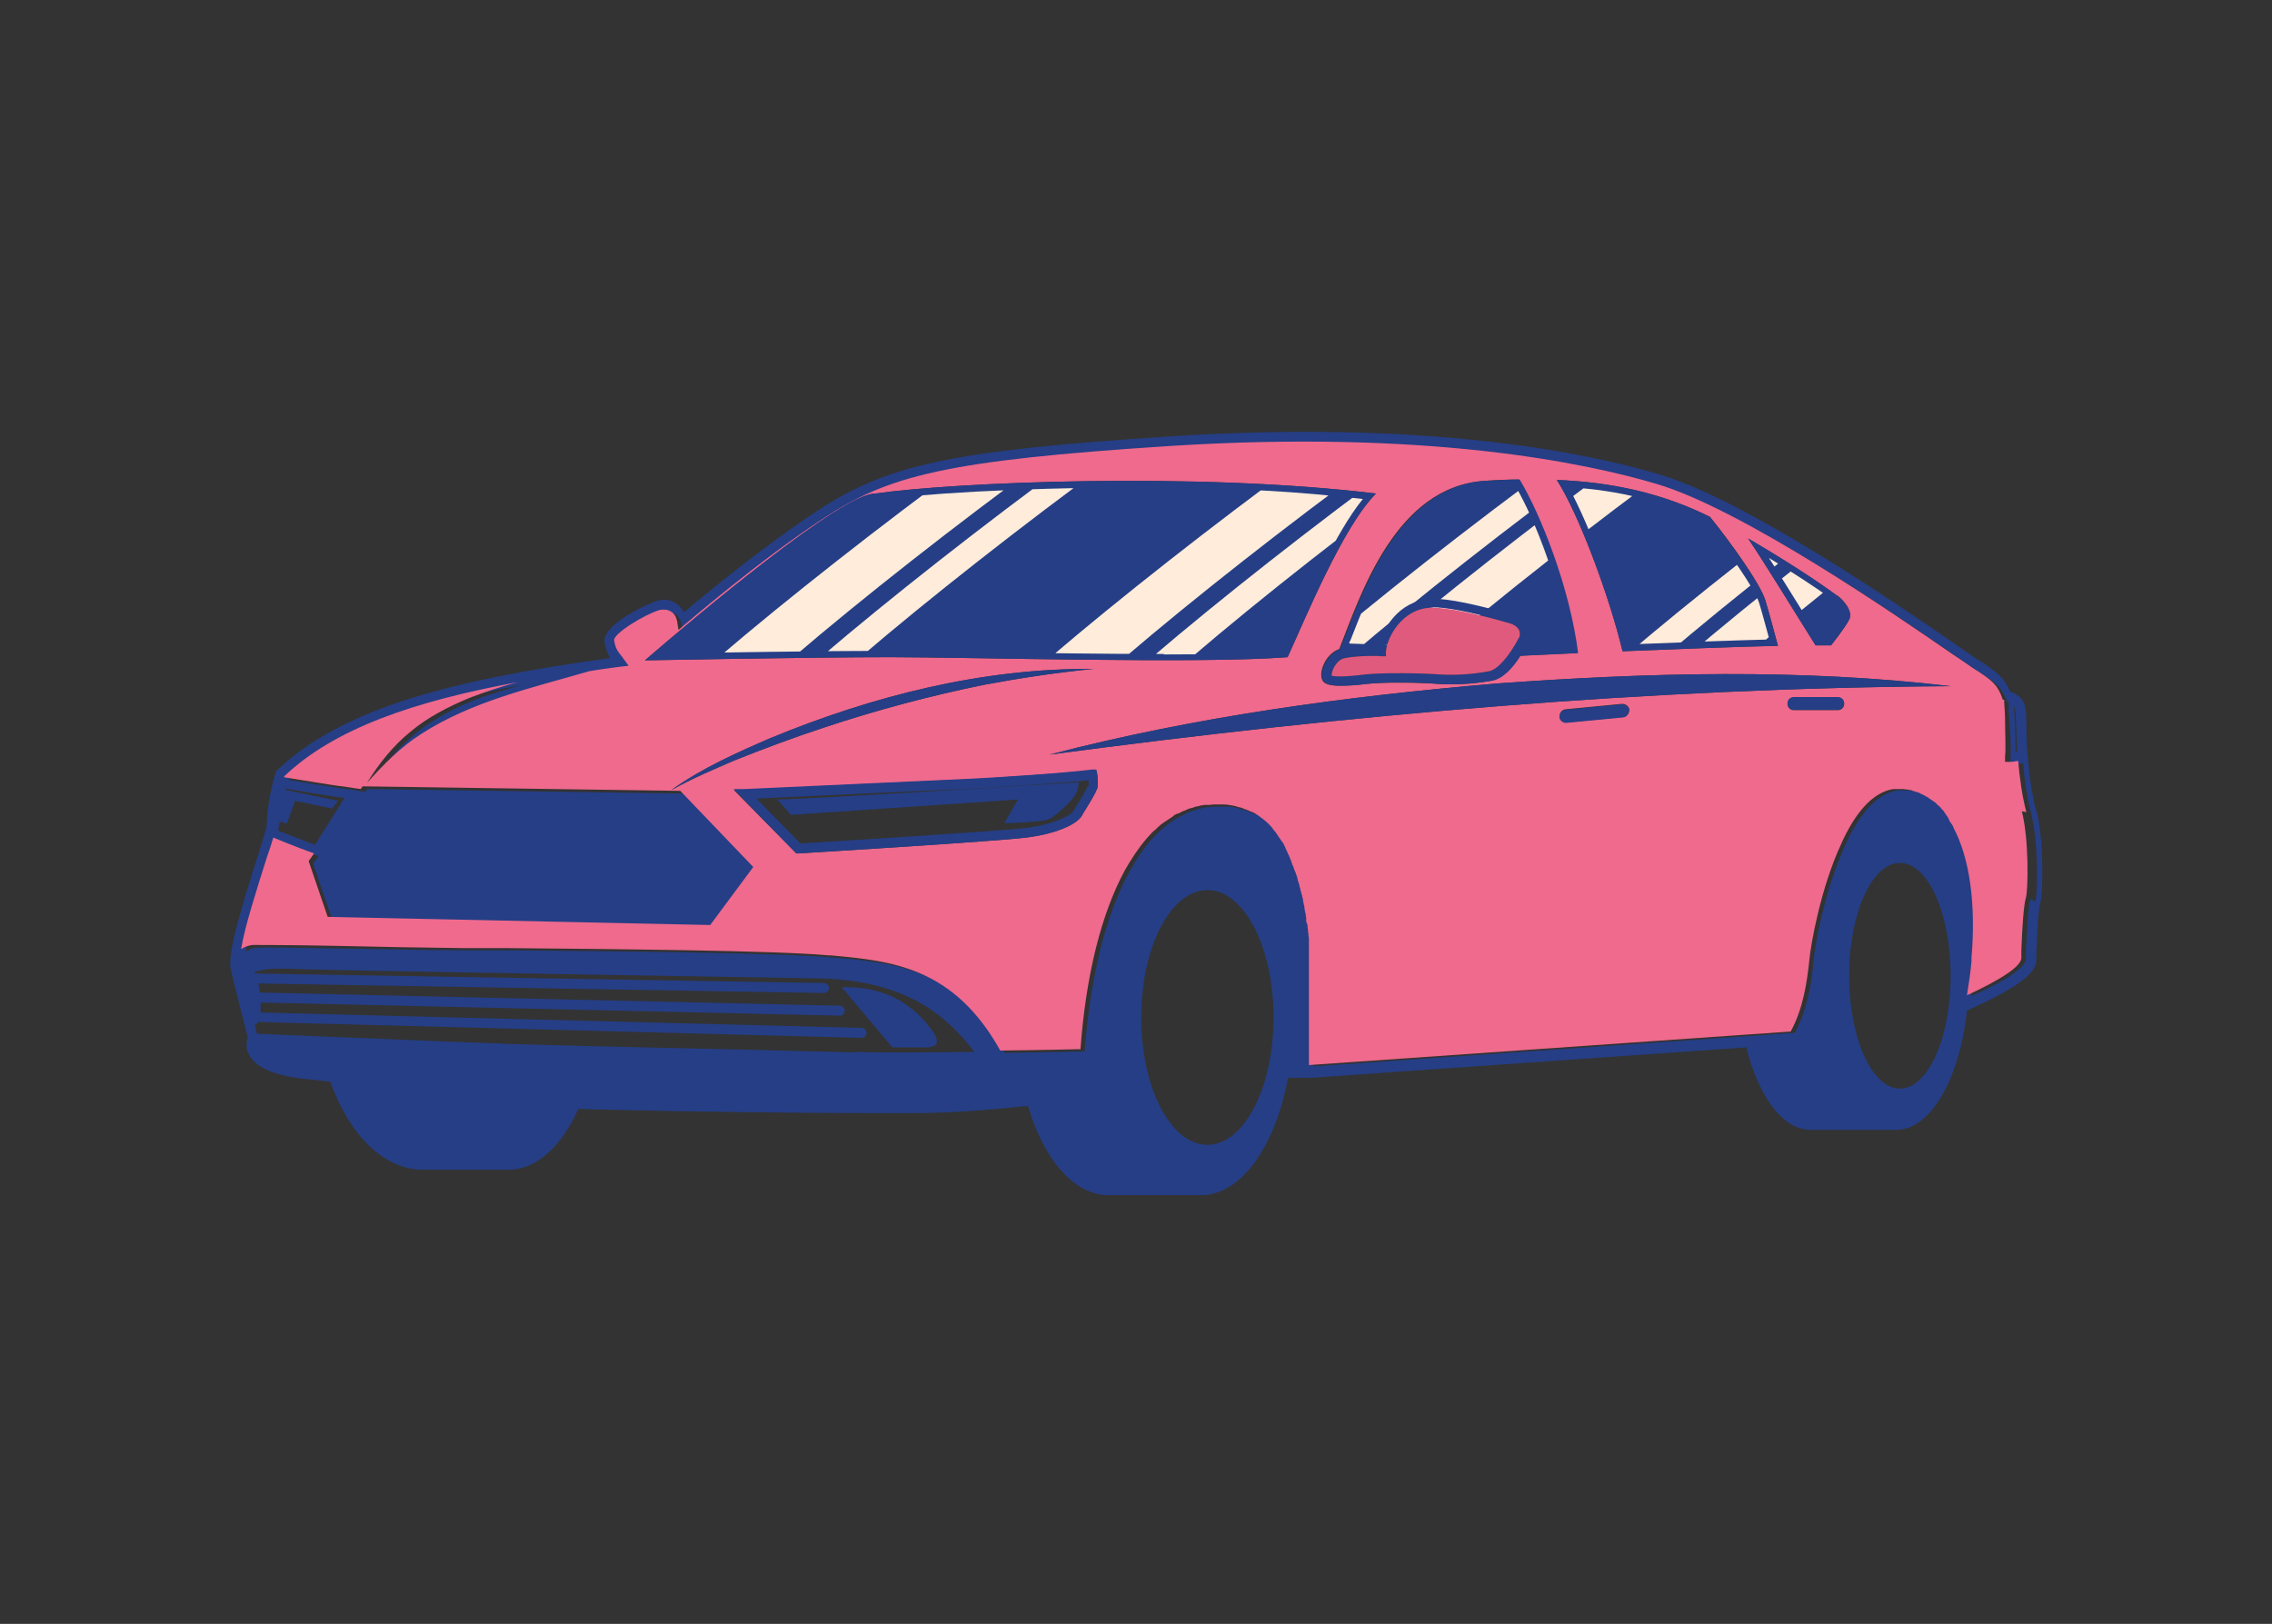 <?xml version="1.0" encoding="UTF-8"?>
<svg id="Layer_1" xmlns="http://www.w3.org/2000/svg" xmlns:xlink="http://www.w3.org/1999/xlink" version="1.1" viewBox="0 0 501.3 358.3">
  <rect x="0" y="0" width="501.3" height="358.3" fill="#333333" stroke="none"/>
  <!-- Generator: Adobe Illustrator 29.3.1, SVG Export Plug-In . SVG Version: 2.1.0 Build 151)  -->
  <defs>
    <style>
      .st0 {
        fill: none;
      }

      .st1 {
        fill: #253e86;
      }

      .st2 {
        fill: #ef6a8d;
      }

      .st3 {
        fill: #e05a7d;
      }

      .st4 {
        fill: #ffecda;
      }

      .st5 {
        clip-path: url(#clippath);
      }
    </style>
    <clipPath id="clippath">
      <path class="st0" d="M256.8,144.3c-12.9,0-27.5-.2-39.3-.4-8.7-.1-16.2-.3-21-.3-13.7,0-40.1.4-50.2.6,20.2-17.2,41.7-33.8,46.8-33.8h.2c9.3-1.4,30.8-2.8,56-2.8s36.9.9,51.4,2.5c-6,7.4-12.2,21.5-16.1,30.3-.5,1.2-1,2.4-1.5,3.4-5.7.4-14.3.6-26.3.6ZM297.7,141.9c0-.2.2-.5.3-.7,4.7-12.1,12.5-32.5,29.8-33.6,2.2-.1,4.5-.3,6.6-.3,4.6,7.9,10.1,22.5,12,35.5-3.7.2-7.4.3-11,.5l-37.6-1.3ZM359.1,142.2c-2.7-10.7-8.3-26.2-13-34.7,11.5.7,21.1,3.2,30.1,7.7,5,6.2,10.9,14.6,11.9,17.7.6,1.9,1.5,5.3,2.3,8.2-8,.2-18.6.6-31.3,1.1ZM397.9,135.2c-2.5-4-5.2-8.4-7.6-12.1,5.5,3.4,10.2,6.4,14,9.2h.2c1.5,1.2,2.6,3,2.3,3.7-.6,1.1-2.4,3.5-3.4,4.8,0,0-1.4,0-1.9,0-1.1-1.8-2.3-3.7-3.5-5.7Z"/>
    </clipPath>
  </defs>
  <g>
    <g>
      <path class="st1" d="M449.2,178.7c-1.5-5.8-2.1-14.2-2.1-18.4s0-6.4-3.6-7.7c-1.2-2.9-2.6-4.2-7-7-.7-.4-2.4-1.6-4.7-3.2-12.7-8.8-46.5-32-65.6-37.7-16-4.8-51.3-12.1-108.2-8.4-47.5,3.1-62,6.1-77.5,16.3-12.2,8-25.6,19.1-29.6,22.5-.4-.8-1-1.5-1.8-2-1.2-.8-2.7-1-4.2-.5-1.9.6-12.2,5.2-11.5,9.2.3,1.7.8,2.7,1.3,3.4-33.6,4.6-59,10.7-73.7,24.9l-.2.2v.3c-1.7,5.2-2,11-2,12-.6,1.9-1.2,4-1.9,6.2-4,12.6-6.7,21.7-6,25,.7,3.3,3.1,12.3,3.8,15.2,0,0,0,0,0,0-.5,1.3-.4,2.7.4,4,1.1,1.9,4.2,4.3,12.6,5.1,1.4.1,3.2.4,5.2.6,4.1,11.6,11.7,19.4,20.5,19.4h18.8c6.2,0,11.7-5.2,15.4-13.4,1.3,0,2.5,0,3.8.1,21,.5,45.4.8,61.8.8s6.9,0,9.7,0c8.6-.1,17.5-.9,23.9-1.6,3.5,11.8,10.1,19.7,17.8,19.7h20.4c8.9,0,16.4-10.8,19.2-25.9h3.1,0c0,0,1.2,0,1.2,0h1c0,0,95.8-6.7,95.8-6.7,2.7,10.8,8,18.2,14.2,18.2h18.9c7.6,0,14-11.3,15.6-26.4h.2c10.6-4.8,15-8,15.1-11,0-.5,0-1.1,0-1.9.2-3.3.4-9.4.9-10.9.6-2.2.8-13.8-.9-20.3ZM444.9,160.3c0,1.4,0,3.3.2,5.5-.1,0-.2,0-.4,0,0-2.1,0-4.7-.2-7.2,0-1-.1-2-.2-2.9.5.9.5,2.2.5,4.5ZM61.9,181.3l1.4.4,1.8-5,8.2,1.7,1.3-1.7-11.6-2.4c0-.1,0-.2,0-.3,2.8.5,10.1,1.7,11.1,1.8.5,0,1.2.2,1.9.3l-6.5,10.3c-3.8-1.4-6.8-2.6-8.1-3.1,0-.6.2-1.3.3-1.9ZM188.7,232.2c-4.3-.1-13.6-.3-24.4-.6-17-.4-37.5-.8-49.6-1.2-1.8,0-3.5-.1-5.3-.2-.2,0-.3,0-.5,0-14.3-.5-47-1.9-52.2-2.1-.1-.5-.3-1.2-.5-2,.3,0,.6-.3.8-.6l133.1,3.5h0c.6,0,1.1-.5,1.1-1.1,0-.6-.5-1.1-1-1.1l-132.7-3.4c0-.6,0-1.4,0-2.2l127.8,2.9h0c.6,0,1.1-.5,1.1-1.1,0-.6-.5-1.1-1.1-1.1l-128-2.9c0-.7-.2-1.4-.3-2l124.8,2.1h0c.6,0,1.1-.5,1.1-1.1,0-.6-.5-1.1-1.1-1.1l-125.5-2.1c0-.1-.1-.2-.2-.3,1.8-.7,4.5-.9,9-.7,4.6.2,38.9.8,69.1,1.3,23.3.4,43.5.7,47.2.8,18.5.6,27.3,8,33.6,16.2-10,.1-20.6.2-26.2,0ZM266.4,252.6c-8.1,0-14.6-12.6-14.6-28.1s6.5-28.1,14.6-28.1,14.6,12.6,14.6,28.1-6.5,28.1-14.6,28.1ZM419.2,240.2c-6.2,0-11.2-11.2-11.2-24.9s5-24.9,11.2-24.9,11.2,11.2,11.2,24.9-5,24.9-11.2,24.9ZM448,198.4c-.5,1.6-.7,6.6-1,11.4,0,.8,0,1.4,0,1.8,0,1.8-4.1,4.6-12,8.2.4-2.6.8-5.1,1-7.6,0,0,0-.2,0-.3,0-.1,0-.3,0-.4,1-11.8-.4-21.9-4-28.7,0,0,0,0,0-.1-.1-.2-.2-.4-.4-.7,0,0-.1-.2-.2-.3,0-.2-.2-.3-.3-.5,0-.1-.2-.3-.2-.4,0-.1-.2-.2-.2-.3,0-.2-.2-.3-.3-.4,0,0-.2-.2-.2-.3,0,0-.2-.2-.2-.3,0,0,0,0,0-.1,0,0,0-.1-.1-.1-.1-.2-.3-.3-.4-.4-.2-.2-.3-.4-.5-.6-.2-.2-.4-.3-.6-.5-.2-.2-.3-.3-.5-.5-.2-.2-.4-.3-.6-.4-.2-.1-.4-.3-.6-.4-.2-.1-.4-.2-.6-.4-.2-.1-.4-.2-.6-.4-.2-.1-.4-.2-.7-.3-.2,0-.4-.2-.6-.3-.2,0-.5-.2-.7-.2-.2,0-.4-.1-.6-.2-.3,0-.5-.1-.8-.2-.2,0-.3,0-.5-.1-.5,0-.9,0-1.4,0,0,0-.1,0-.2,0h0c-.2,0-.5,0-.7,0-.1,0-.2,0-.3,0-.1,0-.2,0-.4,0-4.1.7-7.8,4.4-11,11.1l-.5,1.1h0c-4.5,9.7-6.7,22.2-7,25.7-.4,4.6-1.3,10.5-4.1,15.6l-106.3,7.4c0-.2,0-.5,0-.7,0-.4,0-.8,0-1.1,0-.5,0-.9,0-1.4,0-.4,0-.7,0-1.1,0-.4,0-.9,0-1.4,0-.4,0-.7,0-1.1,0-.4,0-.9,0-1.3,0-.4,0-.7,0-1.1,0-.4,0-.9,0-1.3v-1c0-.4,0-.8,0-1.2s0-.7,0-1c0-.4,0-.8,0-1.2,0-.3,0-.7,0-1,0-.4,0-.8,0-1.2,0-.3,0-.7,0-1,0-.4,0-.8,0-1.1,0-.3,0-.7,0-1,0-.4,0-.7,0-1.1,0-.3,0-.6,0-.9,0-.4,0-.7,0-1.1,0-.3,0-.6,0-.9,0-.4,0-.7,0-1,0-.3,0-.6,0-.9,0-.3,0-.7,0-1,0-.3,0-.6,0-.9,0-.3,0-.7-.1-1,0-.3,0-.6-.1-.8,0-.3,0-.6-.1-.9,0-.3,0-.6-.1-.8,0-.3-.1-.6-.2-.9,0-.3,0-.5-.1-.8,0-.3-.1-.6-.2-.9,0-.2-.1-.5-.2-.8,0-.3-.1-.6-.2-.9,0-.2,0-.5-.2-.7,0-.3-.1-.6-.2-.8,0-.2-.1-.5-.2-.7,0-.3-.1-.5-.2-.8,0-.2-.1-.4-.2-.7,0-.3-.1-.5-.2-.8,0-.2-.1-.4-.2-.6,0-.2-.2-.5-.2-.8,0-.2-.1-.4-.2-.6,0-.2-.2-.5-.3-.7,0-.2-.1-.4-.2-.6,0-.2-.2-.5-.3-.7,0-.2-.2-.4-.2-.6,0-.2-.2-.4-.3-.7,0-.2-.1-.4-.2-.5,0-.2-.2-.4-.3-.6,0-.2-.2-.3-.2-.5-.1-.2-.2-.4-.3-.6,0-.1-.2-.3-.2-.4-.1-.2-.2-.4-.3-.6,0-.1-.2-.3-.2-.4-.1-.2-.2-.4-.4-.6,0-.1-.2-.3-.3-.4-.1-.2-.3-.4-.4-.6,0-.1-.2-.2-.2-.3-.2-.2-.3-.4-.5-.6,0,0-.1-.2-.2-.3-.2-.3-.5-.5-.7-.8-.4-.4-.8-.8-1.2-1.1,0,0,0,0,0,0-.4-.3-.8-.7-1.2-.9,0,0,0,0,0,0-.4-.3-.9-.6-1.3-.8,0,0,0,0-.1,0-.5-.2-.9-.4-1.4-.6,0,0,0,0-.1,0-.5-.2-1-.4-1.4-.5,0,0,0,0-.1,0-.5-.1-1-.3-1.5-.4h-.1c-.5-.1-1-.2-1.6-.2,0,0,0,0-.1,0-.5,0-1.1,0-1.6,0s0,0,0,0c-.2,0-.5,0-.7,0-.5,0-.9,0-1.4.1-.2,0-.4,0-.6,0-.2,0-.5,0-.7.1-.3,0-.5.1-.8.2-.2,0-.3,0-.5.1-.3,0-.6.2-.9.3-.1,0-.2,0-.4.1-.3.1-.6.2-1,.4,0,0-.2,0-.3.1-.3.1-.6.3-1,.5,0,0-.2,0-.3.1-.3.2-.6.4-1,.6,0,0-.2.1-.2.1-.3.2-.6.4-.9.6-.1,0-.2.1-.3.2-.3.2-.6.4-.8.6-.1.1-.3.2-.4.3-.2.2-.5.4-.7.6-.2.2-.4.4-.6.6-.2.1-.3.3-.5.4-1.8,1.9-3.6,4.1-5.1,6.8l-1,1.7h0c-5.1,9.4-8.5,22.9-9.8,39.5-.1,0-.3,0-.4,0-.2,0-7.8.2-17.2.3-10.2-18.5-24-19.8-37.4-21h-.4c-12-1.1-48.6-1.4-70.5-1.6-3.7,0-7,0-9.8,0-9.3,0-19.8-.3-28.3-.4-10.1-.2-17.3-.3-18.6-.2-.8,0-1.7.4-2.5.9.9-4.9,3.5-13.2,5.7-20.3.5-1.5.9-2.9,1.4-4.3,1,.4,4.5,1.9,9,3.5l-1.2,1.7,4.2,12.3,84.4,1.8,9.5-12.8-16.1-16.8-70.1-1-.4.6-1.4-.2c0,0-2.3-.4-3.6-.5-.9-.1-8.1-1.3-11.9-1.9,0,0,0-.2,0-.2,11.2-10.6,28.8-16.6,51.6-20.8-3.7,1-7.4,2.1-11,3.5-4.5,1.9-9,4.2-12.8,7.4-3.8,3.1-6.9,7-9.5,11.2,3.6-4,7.5-7.9,12-10.8,11.2-7.2,24.3-10.1,37-13.8,2.2-.3,4.5-.7,6.9-.9l1.8-.2-1.1-1.5c-.2-.3-.4-.5-.6-.8-.7-.9-1.1-1.4-1.5-3.3-.3-1.5,6.7-5.8,10-6.7.9-.2,1.8-.1,2.5.3.7.5,1.2,1.2,1.4,2.2l.3,1.9,1.5-1.3c.2-.1,16.2-14,30.6-23.4,14.2-9.3,26.6-12.7,76.4-15.9,56.6-3.7,91.6,3.7,107.4,8.4,18.8,5.6,52.4,28.7,65,37.4,2.4,1.7,4,2.8,4.7,3.2,4.5,2.8,5.3,3.8,6.4,6.4l.2.5h.3c0,1.2,0,2.7.2,4.4.2,2.9.3,6.1.2,8.1v1.2c0,0,1.1,0,1.1,0,.7,0,1.2,0,1.7-.2.3,3.7.9,7.9,1.8,11.3,1.6,6.2,1.4,17.4.9,19.2Z"/>
      <path class="st2" d="M447.1,179.2c-.9-3.4-1.5-7.6-1.8-11.3-.5,0-1,.2-1.7.2h-1.2v-1.2c.2-2,0-5.3,0-8.1,0-1.7-.2-3.3-.2-4.4h-.3c0,0-.2-.6-.2-.6-1-2.6-1.9-3.6-6.4-6.4-.7-.5-2.3-1.6-4.7-3.2-12.6-8.7-46.2-31.8-65-37.4-15.8-4.7-50.8-12-107.4-8.4-49.8,3.2-62.2,6.6-76.4,15.9-14.4,9.4-30.4,23.3-30.6,23.4l-1.5,1.3-.3-1.9c-.2-1-.6-1.7-1.4-2.2-.7-.4-1.6-.5-2.5-.3-3.3,1-10.2,5.2-10,6.7.3,1.8.8,2.4,1.5,3.3.2.2.4.5.6.8l1.1,1.5-1.8.2c-2.3.3-4.6.6-6.9,1-12.7,3.7-25.8,6.6-37,13.8-4.6,2.9-8.4,6.8-12,10.8,2.6-4.2,5.7-8.1,9.5-11.2,3.8-3.2,8.3-5.5,12.8-7.4,3.6-1.4,7.2-2.6,11-3.6-22.8,4.2-40.5,10.2-51.6,20.8,0,0,0,.2,0,.2,3.8.6,11,1.8,11.9,1.9,1.2.1,3.5.5,3.6.5l1.4.2.4-.6,70.1,1,16.1,16.8-9.5,12.8-84.4-1.8-4.2-12.3,1.2-1.7c-4.5-1.6-8-3.1-9-3.5-.4,1.4-.9,2.9-1.4,4.3-2.2,7-4.9,15.3-5.7,20.3.8-.5,1.7-.8,2.5-.9,1.2,0,8.5,0,18.6.2,8.5.2,19,.4,28.3.5,2.8,0,6.1,0,9.8,0,21.9.2,58.6.5,70.5,1.6h.4c13.3,1.2,27.1,2.5,37.4,21,9.4-.1,17.1-.3,17.3-.3.1,0,.3,0,.4,0,1.2-16.6,4.7-30.1,9.8-39.5h0l1-1.7c1.6-2.6,3.3-4.9,5.2-6.8.2-.2.3-.3.5-.4.2-.2.4-.4.6-.6.2-.2.5-.4.7-.6.1-.1.3-.2.4-.3.3-.2.6-.4.9-.6,0,0,.2-.1.3-.2.3-.2.6-.4.9-.6,0,0,.2-.1.2-.2.3-.2.6-.4,1-.5,0,0,.2,0,.3-.1.3-.2.6-.3,1-.5,0,0,.2,0,.3-.1.3-.1.6-.3.9-.4.1,0,.2,0,.4-.1.3,0,.6-.2.9-.3.2,0,.3,0,.5-.1.3,0,.5-.1.8-.2.2,0,.5,0,.7-.1.2,0,.4,0,.6,0,.5,0,.9,0,1.4-.1.2,0,.5,0,.7,0s0,0,0,0c.5,0,1.1,0,1.6,0,0,0,0,0,.1,0,.5,0,1.1.1,1.6.2h.1c.5.1,1,.2,1.5.4,0,0,0,0,.1,0,.5.1,1,.3,1.4.5,0,0,0,0,.1,0,.5.2.9.4,1.4.6,0,0,0,0,.1,0,.4.2.9.5,1.3.8,0,0,0,0,0,0,.4.3.8.6,1.2.9,0,0,0,0,0,0,.4.3.8.7,1.2,1.1.2.2.5.5.7.8,0,0,.1.2.2.3.2.2.3.4.5.6,0,.1.2.2.2.3.1.2.3.4.4.6,0,.1.2.3.3.4.1.2.2.4.4.6,0,.1.2.3.3.4.1.2.2.4.3.6,0,.1.2.3.2.5.1.2.2.4.3.6,0,.2.2.3.2.5.1.2.2.4.3.6,0,.2.2.3.2.5,0,.2.2.4.3.7,0,.2.1.4.2.6,0,.2.2.5.3.7,0,.2.1.4.2.6,0,.2.2.5.3.7,0,.2.1.4.2.6,0,.2.2.5.2.8,0,.2.1.4.2.6,0,.3.2.5.2.8,0,.2.1.4.2.7,0,.3.1.5.2.8,0,.2.1.5.2.7,0,.3.1.6.2.8,0,.2,0,.5.1.7,0,.3.1.6.2.9,0,.2,0,.5.1.8,0,.3.1.6.2.9,0,.3,0,.5.1.8v.9c.2.3.2.5.3.8,0,.3,0,.6.1,1,0,.3,0,.6.1.8,0,.3,0,.6.1,1,0,.3,0,.6,0,.9,0,.3,0,.7,0,1,0,.3,0,.6,0,.9,0,.3,0,.7,0,1,0,.3,0,.6,0,.9,0,.4,0,.7,0,1.1,0,.3,0,.6,0,.9,0,.4,0,.7,0,1.1,0,.3,0,.6,0,1,0,.4,0,.8,0,1.1,0,.3,0,.7,0,1,0,.4,0,.8,0,1.2,0,.3,0,.7,0,1,0,.4,0,.8,0,1.2,0,.3,0,.7,0,1s0,.8,0,1.2c0,.3,0,.7,0,1.1,0,.4,0,.8,0,1.3,0,.4,0,.7,0,1.1,0,.4,0,.9,0,1.3,0,.4,0,.7,0,1.1,0,.4,0,.9,0,1.3,0,.4,0,.7,0,1.1,0,.5,0,.9,0,1.4,0,.4,0,.8,0,1.1,0,.2,0,.5,0,.7l106.3-7.4c2.8-5.1,3.6-11,4.1-15.6.3-3.5,2.5-16,7-25.7h0s.5-1.1.5-1.1c3.2-6.7,6.9-10.4,11-11.1.1,0,.2,0,.4,0,.1,0,.2,0,.3,0,.2,0,.5,0,.7,0h0c0,0,.1,0,.2,0,.5,0,.9,0,1.4.1.2,0,.4,0,.5.1.3,0,.5,0,.8.2.2,0,.4.1.6.2.2,0,.5.1.7.2.2,0,.4.2.6.3.2,0,.4.2.6.3.2,0,.4.2.6.3.2.1.4.2.6.4.2.1.4.3.6.4.2.1.4.3.6.4.2.2.4.3.5.5.2.2.4.3.6.5.2.2.3.4.5.6.1.1.3.3.4.4,0,0,0,.1.1.2,0,0,0,0,0,0,0,0,.1.2.2.3,0,0,.1.2.2.3.1.1.2.3.3.4,0,.1.2.2.2.4,0,.1.2.2.2.4,0,.2.2.3.3.5,0,0,.1.2.2.3.1.2.3.4.4.7,0,0,0,0,0,.1,3.6,6.7,5,16.9,4,28.7,0,.1,0,.3,0,.4,0,0,0,.2,0,.3-.2,2.5-.6,5-1,7.6,7.8-3.6,11.9-6.4,12-8.2,0-.5,0-1.1,0-1.9.2-4.9.5-9.8,1-11.4.5-1.7.7-13-.9-19.1ZM405.3,131.3c1.6,1.2,3.6,3.6,2.7,5.4-.8,1.7-4,5.7-4,5.7-1,0-2.2,0-3.4,0-4.6-7.3-11.1-18-14.9-23.6,12.3,7.2,18.2,11.6,19.6,12.6ZM377.2,113.9c4.7,5.8,11.2,14.9,12.3,18.5.7,2.3,1.9,6.7,2.8,10.1-9.5.2-21.7.7-34.3,1.2-2.8-11.8-9.6-30.2-14.5-37.8,12.2.5,23.2,2.9,33.7,8.1ZM327.6,106.1c2.6-.2,5.1-.3,7.5-.3,4.7,7.8,11.1,24,12.9,38.3-4.3.2-8.6.4-12.7.6-1.8,2.7-4,5.1-6.3,5.5-2.8.5-7.1,1-11.8.7-4-.3-11.9-.4-15.7,0-2.6.3-4.4.4-5.8.4-2.1,0-2.9-.3-3.4-.6-.7-.5-.9-1.4-.7-2.7.4-1.9,1.7-4,3.9-4.8,4.8-12.3,12.5-35.8,32-37.1ZM193.1,108.9c17.4-2.5,70.9-4.8,110.5,0-7.3,7.3-15.6,27.6-19.5,36.1-18.9,1.5-70.4,0-87.7,0s-54.1.7-54.1.7c11-9.5,43.5-36.9,50.8-36.8ZM148.3,174.2c6.6-4.7,14.2-8.1,21.6-11.3,22.5-9.3,46.8-15.5,71.3-15.3-8.1.8-16.1,2-24.1,3.5-11.8,2.4-23.8,5.6-35.2,9.4-6.7,2.2-13.4,4.7-19.9,7.3-4.6,2-9.4,4-13.8,6.5ZM242.1,173.9c-.3,1-1.7,3.3-3.2,5.7l-.2.4c-1.3,2.1-6.2,4-12.2,4.8-6.1.8-48.5,3.4-50.3,3.5h-.5s-13.8-14-13.8-14h2.4c.4-.1,41.4-2,48.2-2.3,7-.3,22.1-1.4,28.4-2h1c0,0,.2.9.2.9,0,.2.3,1.9,0,3.2ZM358.1,158.2l-12.5,1.2s0,0-.1,0c-.7,0-1.4-.6-1.4-1.3,0-.8.5-1.5,1.3-1.6l12.5-1.2c.8,0,1.5.5,1.6,1.3,0,.8-.5,1.5-1.3,1.6ZM405.5,156.7h-9.7c-.8,0-1.4-.6-1.4-1.4s.6-1.4,1.4-1.4h9.7c.8,0,1.4.6,1.4,1.4s-.6,1.4-1.4,1.4ZM231.6,166.5c32.2-8.4,65.6-12.9,98.8-15.7,33.3-2.4,66.9-3.3,100,.6-66.6.4-132.9,6.3-198.8,15.1Z"/>
      <path class="st1" d="M430.4,151.4c-66.6.4-132.9,6.3-198.8,15.1,32.2-8.4,65.6-12.9,98.8-15.7,33.3-2.4,66.9-3.3,100,.6Z"/>
      <path class="st1" d="M242.1,170.8l-.2-1h-1c-6.3.8-21.5,1.8-28.4,2.1-6.8.3-47.8,2.2-48.2,2.2h-2.4c0,.1,13.8,14.2,13.8,14.2h.5c1.8-.1,44.2-2.7,50.3-3.5,6-.7,10.9-2.7,12.2-4.8l.2-.4c1.5-2.4,2.9-4.7,3.2-5.7.3-1.3,0-3,0-3.2ZM240,173.4c-.2.8-2.1,3.8-2.9,5.1l-.2.4c-.7,1.1-4.4,3-10.6,3.8-5.7.7-44.8,3.1-49.7,3.4l-9.7-9.9c9-.4,40-1.9,45.8-2.1,6.8-.3,20.5-1.3,27.5-1.9,0,.4,0,.9,0,1.2Z"/>
      <path class="st1" d="M237.4,175.2c-.7,1.3-4.9,5.4-6.4,5.7-1.5.4-7.5.8-9.4.7l3-5.2-50.1,3.4-3-3.4c6,0,66.5-3.8,66.5-3.8,0,0,0,1.2-.6,2.5Z"/>
      <path class="st1" d="M206.7,230.2c-.2.5-.9.8-1.9.9-.9,0-2.1,0-3.2,0-2.3,0-4.5,0-4.5,0h-.2s-11.2-13.3-11.2-13.3h.8c7.8,0,14,2.9,18.5,8.7,1.3,1.6,2,2.9,1.6,3.8Z"/>
      <path class="st1" d="M303.6,108.9c-7.3,7.3-15.6,27.6-19.5,36.1-18.9,1.5-70.4,0-87.7,0s-54.1.7-54.1.7c11-9.5,43.5-36.9,50.8-36.8,17.4-2.5,70.9-4.8,110.5,0Z"/>
      <path class="st1" d="M335.2,105.8c-2.5,0-5,.2-7.5.3-19.5,1.3-27.2,24.9-32,37.1-2.1.8-3.5,3-3.9,4.8-.3,1.2,0,2.2.7,2.7.5.3,1.3.6,3.4.6s3.2-.1,5.8-.4c3.8-.5,11.7-.4,15.7,0,4.6.3,9-.2,11.8-.7,2.4-.4,4.6-2.8,6.3-5.5,4.1-.2,8.4-.4,12.7-.6-1.8-14.3-8.2-30.5-12.9-38.3ZM335.2,140.6c-2.3,4.4-4.8,7.1-6.6,7.5-2.7.5-6.8,1-11.2.7-4-.3-12.1-.4-16.1,0-5.4.7-7,.4-7.5.3,0-.3.1-1.1.6-2,.4-.6,1.1-1.7,2.4-1.9,3-.6,7.9-.5,7.9-.4h1.1s0-1,0-1c.2-3.2,3.6-9.4,9.7-9.7,2.2-.1,7.1.4,17.5,3.4,1.1.3,1.9.9,2.2,1.6.2.5.2,1.1,0,1.6Z"/>
      <path class="st1" d="M148.3,174.2c6.6-4.7,14.2-8.1,21.6-11.3,22.5-9.3,46.8-15.5,71.3-15.3-8.1.8-16.1,2-24.1,3.5-11.8,2.4-23.8,5.6-35.2,9.4-6.7,2.2-13.4,4.7-19.9,7.3-4.6,2-9.4,4-13.8,6.5h0Z"/>
      <path class="st1" d="M392.3,142.5c-9.5.2-21.7.7-34.3,1.2-2.8-11.8-9.6-30.2-14.5-37.8,12.2.5,23.2,2.9,33.7,8.1,4.7,5.8,11.2,14.9,12.3,18.5.7,2.3,1.9,6.7,2.8,10.1Z"/>
      <path class="st1" d="M408,136.7c-.8,1.7-4,5.7-4,5.7-1,0-2.2,0-3.4,0-4.6-7.3-11.1-18-14.9-23.6,12.3,7.2,18.2,11.6,19.6,12.6,1.6,1.2,3.6,3.6,2.7,5.4Z"/>
      <path class="st1" d="M359.4,156.7c0,.8-.5,1.5-1.3,1.6l-12.5,1.2s0,0-.1,0c-.7,0-1.4-.6-1.4-1.3,0-.8.5-1.5,1.3-1.6l12.5-1.2c.8,0,1.5.5,1.6,1.3Z"/>
      <path class="st1" d="M406.9,155.2c0,.8-.6,1.4-1.4,1.4h-9.7c-.8,0-1.4-.6-1.4-1.4s.6-1.4,1.4-1.4h9.7c.8,0,1.4.6,1.4,1.4Z"/>
    </g>
    <g class="st5">
      <path class="st4" d="M142.3,160.1c13.2-14.4,66.4-56.4,99.9-78.2h16.5c-33.6,21.8-86.8,63.8-99.9,78.2h-16.5Z"/>
      <path class="st4" d="M164.8,160.1c13.2-14.4,66.4-56.4,99.9-78.2h8.8c-33.6,21.8-86.8,63.8-99.9,78.2h-8.8Z"/>
      <path class="st4" d="M215.5,160.1c13.2-14.4,66.4-56.4,99.9-78.2h16.5c-33.6,21.8-86.8,63.8-99.9,78.2h-16.5Z"/>
      <path class="st4" d="M237.9,160.1c13.2-14.4,66.4-56.4,99.9-78.2h8.8c-33.6,21.8-86.8,63.8-99.9,78.2h-8.8Z"/>
      <path class="st4" d="M342,160.1c13.2-14.4,66.4-56.4,99.9-78.2h8.8c-33.6,21.8-86.8,63.8-99.9,78.2h-8.8Z"/>
      <path class="st4" d="M355.7,160.1c13.2-14.4,66.4-56.4,99.9-78.2h13.1c-33.6,21.8-86.8,63.8-99.9,78.2h-13.1Z"/>
      <path class="st4" d="M272.5,160.1c13.2-14.4,66.4-56.4,99.9-78.2h8.8c-33.6,21.8-86.8,63.8-99.9,78.2h-8.8Z"/>
      <path class="st4" d="M286.1,160.1c13.2-14.4,66.4-56.4,99.9-78.2h13.1c-33.6,21.8-86.8,63.8-99.9,78.2h-13.1Z"/>
      <path class="st1" d="M316.1,134c2.5,0,7.4.7,17,3.4,1.1.3,1.9.9,2.2,1.6.2.5.2,1.1,0,1.6-2.3,4.3-4.8,7.1-6.6,7.5-2.1.4-5.1.8-8.4.8s-1.9,0-2.8,0c-2-.1-5.1-.2-8.2-.2-3,0-6,0-8,.3-2.7.3-4.4.4-5.5.4s-1.7-.1-1.9-.2c0-.3.1-1.1.6-2,.4-.6,1.1-1.7,2.4-1.9,1.9-.4,4.6-.5,6.3-.5s1.6,0,1.6,0h1.1s0-1,0-1c.2-3.2,3.6-9.4,9.7-9.7.2,0,.4,0,.6,0M316.1,132.2h0c-.2,0-.5,0-.6,0-6.8.3-10.7,6.7-11.3,10.7-.3,0-.6,0-1.1,0-1.9,0-4.6,0-6.7.5-1.9.4-3,1.9-3.5,2.8-.7,1.1-.9,2.2-.9,2.9v1.2s1.2.4,1.2.4c.6.2,1.4.3,2.5.3s3.4-.1,5.8-.4c1.7-.2,4.5-.3,7.8-.3,2.8,0,5.9,0,8,.2.9,0,1.9,0,2.9,0,3.5,0,6.7-.4,8.7-.8,3.2-.6,6.3-5.5,7.8-8.4.5-1,.6-2.1.1-3.1-.5-1.2-1.7-2.1-3.3-2.6-8-2.3-13.9-3.5-17.4-3.5h0Z"/>
    </g>
  </g>
  <path class="st3" d="M335.2,140.6c-2.3,4.4-4.8,7.1-6.6,7.5-2.7.5-6.8,1-11.2.7-4-.3-12.1-.4-16.1,0-5.4.7-7,.4-7.5.3,0-.3.1-1.1.6-2,.4-.6,1.1-1.7,2.4-1.9,3-.6,7.9-.5,7.9-.4h1.1s0-1,0-1c.2-3.2,3.6-9.4,9.7-9.7,2.2-.1,7.1.4,17.5,3.4,1.1.3,1.9.9,2.2,1.6.2.5.2,1.1,0,1.6Z"/>
</svg>